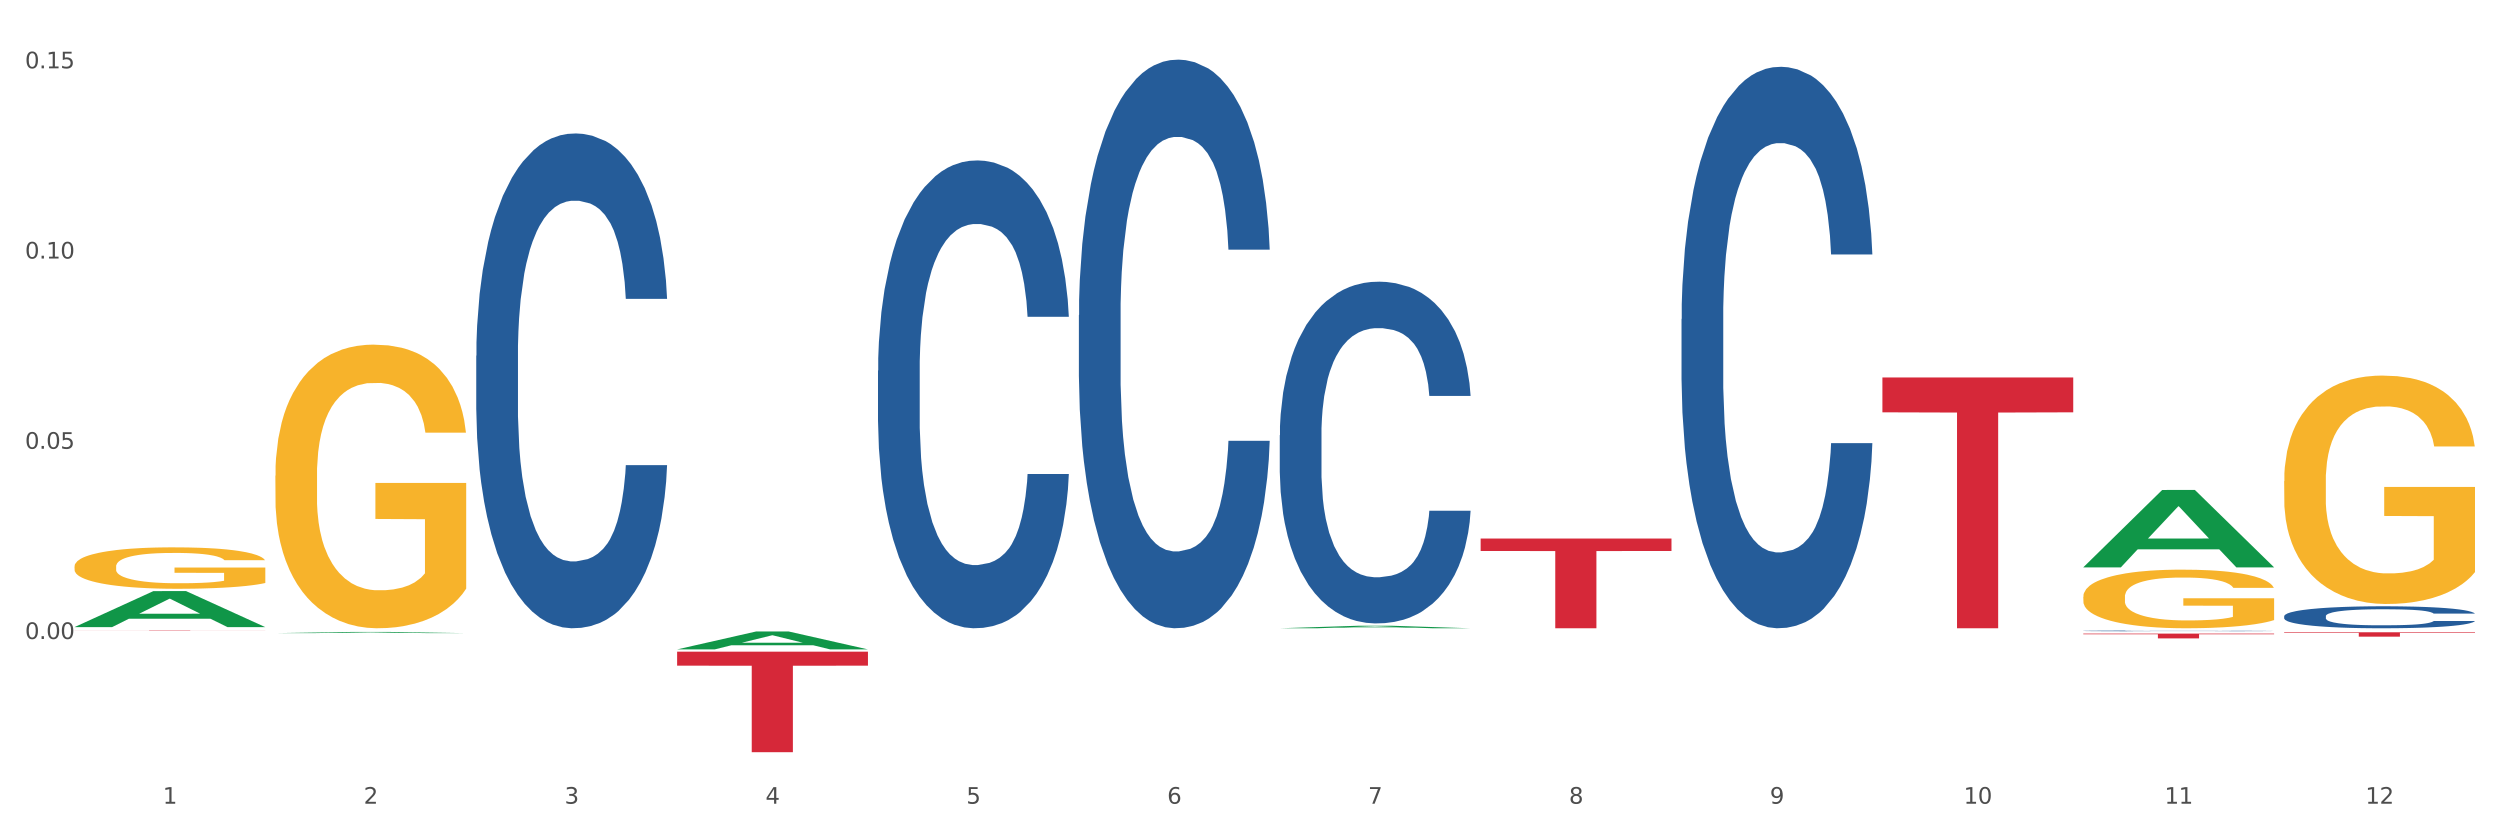 <?xml version="1.0" encoding="utf-8" standalone="no"?>
<!DOCTYPE svg PUBLIC "-//W3C//DTD SVG 1.1//EN"
  "http://www.w3.org/Graphics/SVG/1.1/DTD/svg11.dtd">
<svg xmlns:xlink="http://www.w3.org/1999/xlink" width="1080pt" height="360pt" viewBox="0 0 1080 360" xmlns="http://www.w3.org/2000/svg" version="1.1">
 <rect x="0" y="0" width="1080" height="360" fill="#333333" stroke="none"/>
 <defs>
  <style type="text/css">*{stroke-linejoin: round; stroke-linecap: butt}</style>
 </defs>
 <g id="figure_1">
  <g id="patch_1">
   <path d="M 0 360 
L 1080 360 
L 1080 0 
L 0 0 
z
" style="fill: #ffffff; stroke: #ffffff; stroke-linejoin: miter"/>
  </g>
  <g id="axes_1">
   <g id="matplotlib.axis_1">
    <g id="xtick_1">
     <g id="text_1">
      <!-- 1 -->
      <g style="fill: #4d4d4d" transform="translate(70.342 347.204) scale(0.096 -0.096)">
       <defs>
        <path id="DejaVuSans-31" d="M 794 531 
L 1825 531 
L 1825 4091 
L 703 3866 
L 703 4441 
L 1819 4666 
L 2450 4666 
L 2450 531 
L 3481 531 
L 3481 0 
L 794 0 
L 794 531 
z
" transform="scale(0.016)"/>
       </defs>
       <use xlink:href="#DejaVuSans-31"/>
      </g>
     </g>
    </g>
    <g id="xtick_2">
     <g id="text_2">
      <!-- 2 -->
      <g style="fill: #4d4d4d" transform="translate(157.122 347.204) scale(0.096 -0.096)">
       <defs>
        <path id="DejaVuSans-32" d="M 1228 531 
L 3431 531 
L 3431 0 
L 469 0 
L 469 531 
Q 828 903 1448 1529 
Q 2069 2156 2228 2338 
Q 2531 2678 2651 2914 
Q 2772 3150 2772 3378 
Q 2772 3750 2511 3984 
Q 2250 4219 1831 4219 
Q 1534 4219 1204 4116 
Q 875 4013 500 3803 
L 500 4441 
Q 881 4594 1212 4672 
Q 1544 4750 1819 4750 
Q 2544 4750 2975 4387 
Q 3406 4025 3406 3419 
Q 3406 3131 3298 2873 
Q 3191 2616 2906 2266 
Q 2828 2175 2409 1742 
Q 1991 1309 1228 531 
z
" transform="scale(0.016)"/>
       </defs>
       <use xlink:href="#DejaVuSans-32"/>
      </g>
     </g>
    </g>
    <g id="xtick_3">
     <g id="text_3">
      <!-- 3 -->
      <g style="fill: #4d4d4d" transform="translate(243.902 347.204) scale(0.096 -0.096)">
       <defs>
        <path id="DejaVuSans-33" d="M 2597 2516 
Q 3050 2419 3304 2112 
Q 3559 1806 3559 1356 
Q 3559 666 3084 287 
Q 2609 -91 1734 -91 
Q 1441 -91 1130 -33 
Q 819 25 488 141 
L 488 750 
Q 750 597 1062 519 
Q 1375 441 1716 441 
Q 2309 441 2620 675 
Q 2931 909 2931 1356 
Q 2931 1769 2642 2001 
Q 2353 2234 1838 2234 
L 1294 2234 
L 1294 2753 
L 1863 2753 
Q 2328 2753 2575 2939 
Q 2822 3125 2822 3475 
Q 2822 3834 2567 4026 
Q 2313 4219 1838 4219 
Q 1578 4219 1281 4162 
Q 984 4106 628 3988 
L 628 4550 
Q 988 4650 1302 4700 
Q 1616 4750 1894 4750 
Q 2613 4750 3031 4423 
Q 3450 4097 3450 3541 
Q 3450 3153 3228 2886 
Q 3006 2619 2597 2516 
z
" transform="scale(0.016)"/>
       </defs>
       <use xlink:href="#DejaVuSans-33"/>
      </g>
     </g>
    </g>
    <g id="xtick_4">
     <g id="text_4">
      <!-- 4 -->
      <g style="fill: #4d4d4d" transform="translate(330.683 347.204) scale(0.096 -0.096)">
       <defs>
        <path id="DejaVuSans-34" d="M 2419 4116 
L 825 1625 
L 2419 1625 
L 2419 4116 
z
M 2253 4666 
L 3047 4666 
L 3047 1625 
L 3713 1625 
L 3713 1100 
L 3047 1100 
L 3047 0 
L 2419 0 
L 2419 1100 
L 313 1100 
L 313 1709 
L 2253 4666 
z
" transform="scale(0.016)"/>
       </defs>
       <use xlink:href="#DejaVuSans-34"/>
      </g>
     </g>
    </g>
    <g id="xtick_5">
     <g id="text_5">
      <!-- 5 -->
      <g style="fill: #4d4d4d" transform="translate(417.463 347.204) scale(0.096 -0.096)">
       <defs>
        <path id="DejaVuSans-35" d="M 691 4666 
L 3169 4666 
L 3169 4134 
L 1269 4134 
L 1269 2991 
Q 1406 3038 1543 3061 
Q 1681 3084 1819 3084 
Q 2600 3084 3056 2656 
Q 3513 2228 3513 1497 
Q 3513 744 3044 326 
Q 2575 -91 1722 -91 
Q 1428 -91 1123 -41 
Q 819 9 494 109 
L 494 744 
Q 775 591 1075 516 
Q 1375 441 1709 441 
Q 2250 441 2565 725 
Q 2881 1009 2881 1497 
Q 2881 1984 2565 2268 
Q 2250 2553 1709 2553 
Q 1456 2553 1204 2497 
Q 953 2441 691 2322 
L 691 4666 
z
" transform="scale(0.016)"/>
       </defs>
       <use xlink:href="#DejaVuSans-35"/>
      </g>
     </g>
    </g>
    <g id="xtick_6">
     <g id="text_6">
      <!-- 6 -->
      <g style="fill: #4d4d4d" transform="translate(504.243 347.204) scale(0.096 -0.096)">
       <defs>
        <path id="DejaVuSans-36" d="M 2113 2584 
Q 1688 2584 1439 2293 
Q 1191 2003 1191 1497 
Q 1191 994 1439 701 
Q 1688 409 2113 409 
Q 2538 409 2786 701 
Q 3034 994 3034 1497 
Q 3034 2003 2786 2293 
Q 2538 2584 2113 2584 
z
M 3366 4563 
L 3366 3988 
Q 3128 4100 2886 4159 
Q 2644 4219 2406 4219 
Q 1781 4219 1451 3797 
Q 1122 3375 1075 2522 
Q 1259 2794 1537 2939 
Q 1816 3084 2150 3084 
Q 2853 3084 3261 2657 
Q 3669 2231 3669 1497 
Q 3669 778 3244 343 
Q 2819 -91 2113 -91 
Q 1303 -91 875 529 
Q 447 1150 447 2328 
Q 447 3434 972 4092 
Q 1497 4750 2381 4750 
Q 2619 4750 2861 4703 
Q 3103 4656 3366 4563 
z
" transform="scale(0.016)"/>
       </defs>
       <use xlink:href="#DejaVuSans-36"/>
      </g>
     </g>
    </g>
    <g id="xtick_7">
     <g id="text_7">
      <!-- 7 -->
      <g style="fill: #4d4d4d" transform="translate(591.024 347.204) scale(0.096 -0.096)">
       <defs>
        <path id="DejaVuSans-37" d="M 525 4666 
L 3525 4666 
L 3525 4397 
L 1831 0 
L 1172 0 
L 2766 4134 
L 525 4134 
L 525 4666 
z
" transform="scale(0.016)"/>
       </defs>
       <use xlink:href="#DejaVuSans-37"/>
      </g>
     </g>
    </g>
    <g id="xtick_8">
     <g id="text_8">
      <!-- 8 -->
      <g style="fill: #4d4d4d" transform="translate(677.804 347.204) scale(0.096 -0.096)">
       <defs>
        <path id="DejaVuSans-38" d="M 2034 2216 
Q 1584 2216 1326 1975 
Q 1069 1734 1069 1313 
Q 1069 891 1326 650 
Q 1584 409 2034 409 
Q 2484 409 2743 651 
Q 3003 894 3003 1313 
Q 3003 1734 2745 1975 
Q 2488 2216 2034 2216 
z
M 1403 2484 
Q 997 2584 770 2862 
Q 544 3141 544 3541 
Q 544 4100 942 4425 
Q 1341 4750 2034 4750 
Q 2731 4750 3128 4425 
Q 3525 4100 3525 3541 
Q 3525 3141 3298 2862 
Q 3072 2584 2669 2484 
Q 3125 2378 3379 2068 
Q 3634 1759 3634 1313 
Q 3634 634 3220 271 
Q 2806 -91 2034 -91 
Q 1263 -91 848 271 
Q 434 634 434 1313 
Q 434 1759 690 2068 
Q 947 2378 1403 2484 
z
M 1172 3481 
Q 1172 3119 1398 2916 
Q 1625 2713 2034 2713 
Q 2441 2713 2670 2916 
Q 2900 3119 2900 3481 
Q 2900 3844 2670 4047 
Q 2441 4250 2034 4250 
Q 1625 4250 1398 4047 
Q 1172 3844 1172 3481 
z
" transform="scale(0.016)"/>
       </defs>
       <use xlink:href="#DejaVuSans-38"/>
      </g>
     </g>
    </g>
    <g id="xtick_9">
     <g id="text_9">
      <!-- 9 -->
      <g style="fill: #4d4d4d" transform="translate(764.584 347.204) scale(0.096 -0.096)">
       <defs>
        <path id="DejaVuSans-39" d="M 703 97 
L 703 672 
Q 941 559 1184 500 
Q 1428 441 1663 441 
Q 2288 441 2617 861 
Q 2947 1281 2994 2138 
Q 2813 1869 2534 1725 
Q 2256 1581 1919 1581 
Q 1219 1581 811 2004 
Q 403 2428 403 3163 
Q 403 3881 828 4315 
Q 1253 4750 1959 4750 
Q 2769 4750 3195 4129 
Q 3622 3509 3622 2328 
Q 3622 1225 3098 567 
Q 2575 -91 1691 -91 
Q 1453 -91 1209 -44 
Q 966 3 703 97 
z
M 1959 2075 
Q 2384 2075 2632 2365 
Q 2881 2656 2881 3163 
Q 2881 3666 2632 3958 
Q 2384 4250 1959 4250 
Q 1534 4250 1286 3958 
Q 1038 3666 1038 3163 
Q 1038 2656 1286 2365 
Q 1534 2075 1959 2075 
z
" transform="scale(0.016)"/>
       </defs>
       <use xlink:href="#DejaVuSans-39"/>
      </g>
     </g>
    </g>
    <g id="xtick_10">
     <g id="text_10">
      <!-- 10 -->
      <g style="fill: #4d4d4d" transform="translate(848.311 347.204) scale(0.096 -0.096)">
       <defs>
        <path id="DejaVuSans-30" d="M 2034 4250 
Q 1547 4250 1301 3770 
Q 1056 3291 1056 2328 
Q 1056 1369 1301 889 
Q 1547 409 2034 409 
Q 2525 409 2770 889 
Q 3016 1369 3016 2328 
Q 3016 3291 2770 3770 
Q 2525 4250 2034 4250 
z
M 2034 4750 
Q 2819 4750 3233 4129 
Q 3647 3509 3647 2328 
Q 3647 1150 3233 529 
Q 2819 -91 2034 -91 
Q 1250 -91 836 529 
Q 422 1150 422 2328 
Q 422 3509 836 4129 
Q 1250 4750 2034 4750 
z
" transform="scale(0.016)"/>
       </defs>
       <use xlink:href="#DejaVuSans-31"/>
       <use xlink:href="#DejaVuSans-30" transform="translate(63.623 0)"/>
      </g>
     </g>
    </g>
    <g id="xtick_11">
     <g id="text_11">
      <!-- 11 -->
      <g style="fill: #4d4d4d" transform="translate(935.091 347.204) scale(0.096 -0.096)">
       <use xlink:href="#DejaVuSans-31"/>
       <use xlink:href="#DejaVuSans-31" transform="translate(63.623 0)"/>
      </g>
     </g>
    </g>
    <g id="xtick_12">
     <g id="text_12">
      <!-- 12 -->
      <g style="fill: #4d4d4d" transform="translate(1021.871 347.204) scale(0.096 -0.096)">
       <use xlink:href="#DejaVuSans-31"/>
       <use xlink:href="#DejaVuSans-32" transform="translate(63.623 0)"/>
      </g>
     </g>
    </g>
    <g id="xtick_13"/>
    <g id="xtick_14"/>
    <g id="xtick_15"/>
    <g id="xtick_16"/>
    <g id="xtick_17"/>
    <g id="xtick_18"/>
    <g id="xtick_19"/>
    <g id="xtick_20"/>
    <g id="xtick_21"/>
    <g id="xtick_22"/>
    <g id="xtick_23"/>
   </g>
   <g id="matplotlib.axis_2">
    <g id="ytick_1">
     <g id="text_13">
      <!-- 0.00 -->
      <g style="fill: #4d4d4d" transform="translate(10.8 276.045) scale(0.096 -0.096)">
       <defs>
        <path id="DejaVuSans-2e" d="M 684 794 
L 1344 794 
L 1344 0 
L 684 0 
L 684 794 
z
" transform="scale(0.016)"/>
       </defs>
       <use xlink:href="#DejaVuSans-30"/>
       <use xlink:href="#DejaVuSans-2e" transform="translate(63.623 0)"/>
       <use xlink:href="#DejaVuSans-30" transform="translate(95.41 0)"/>
       <use xlink:href="#DejaVuSans-30" transform="translate(159.033 0)"/>
      </g>
     </g>
    </g>
    <g id="ytick_2">
     <g id="text_14">
      <!-- 0.05 -->
      <g style="fill: #4d4d4d" transform="translate(10.8 193.87) scale(0.096 -0.096)">
       <use xlink:href="#DejaVuSans-30"/>
       <use xlink:href="#DejaVuSans-2e" transform="translate(63.623 0)"/>
       <use xlink:href="#DejaVuSans-30" transform="translate(95.41 0)"/>
       <use xlink:href="#DejaVuSans-35" transform="translate(159.033 0)"/>
      </g>
     </g>
    </g>
    <g id="ytick_3">
     <g id="text_15">
      <!-- 0.10 -->
      <g style="fill: #4d4d4d" transform="translate(10.8 111.694) scale(0.096 -0.096)">
       <use xlink:href="#DejaVuSans-30"/>
       <use xlink:href="#DejaVuSans-2e" transform="translate(63.623 0)"/>
       <use xlink:href="#DejaVuSans-31" transform="translate(95.41 0)"/>
       <use xlink:href="#DejaVuSans-30" transform="translate(159.033 0)"/>
      </g>
     </g>
    </g>
    <g id="ytick_4">
     <g id="text_16">
      <!-- 0.15 -->
      <g style="fill: #4d4d4d" transform="translate(10.8 29.518) scale(0.096 -0.096)">
       <use xlink:href="#DejaVuSans-30"/>
       <use xlink:href="#DejaVuSans-2e" transform="translate(63.623 0)"/>
       <use xlink:href="#DejaVuSans-31" transform="translate(95.41 0)"/>
       <use xlink:href="#DejaVuSans-35" transform="translate(159.033 0)"/>
      </g>
     </g>
    </g>
    <g id="ytick_5"/>
    <g id="ytick_6"/>
    <g id="ytick_7"/>
    <g id="ytick_8"/>
   </g>
   <g id="PolyCollection_1">
    <path d="M 32.175 270.895 
L 32.26 270.881 
L 66.256 255.359 
L 80.365 255.344 
L 114.616 270.925 
L 98.298 270.925 
L 90.904 267.297 
L 55.803 267.297 
L 55.548 267.355 
L 48.408 270.925 
L 32.175 270.925 
L 32.175 270.895 
L 60.222 265.131 
L 86.484 265.117 
L 73.481 258.665 
L 73.311 258.636 
L 73.141 258.68 
L 60.137 265.117 
L 60.222 265.131 
L 32.175 270.895 
z
" clip-path="url(#p7ca697dc80)" style="fill: #109648"/>
    <path d="M 813.198 163.064 
L 895.639 163.064 
L 895.639 178.121 
L 863.21 178.223 
L 863.21 271.412 
L 845.432 271.412 
L 845.432 178.223 
L 813.198 178.121 
L 813.198 163.166 
L 813.198 163.064 
z
" clip-path="url(#p7ca697dc80)" style="fill: #d62839"/>
    <path d="M 205.736 153.695 
L 205.833 153.5 
L 205.833 148.034 
L 206.125 140.616 
L 207.197 126.95 
L 208.562 116.604 
L 210.9 104.5 
L 212.167 99.425 
L 213.824 93.763 
L 217.235 84.588 
L 221.133 76.779 
L 223.861 72.485 
L 225.907 69.752 
L 230.488 64.871 
L 233.119 62.724 
L 235.847 60.967 
L 238.186 59.795 
L 242.084 58.429 
L 245.202 57.843 
L 248.808 57.648 
L 251.829 57.843 
L 255.824 58.624 
L 261.671 60.967 
L 263.912 62.333 
L 266.933 64.676 
L 270.052 67.799 
L 272.585 70.923 
L 275.509 75.413 
L 278.53 81.269 
L 281.453 88.688 
L 283.499 95.52 
L 285.156 102.743 
L 286.618 111.528 
L 287.69 121.094 
L 288.177 129.098 
L 270.344 129.098 
L 269.857 121.875 
L 268.882 114.066 
L 267.908 108.795 
L 266.836 104.5 
L 265.179 99.62 
L 263.717 96.496 
L 261.281 92.787 
L 259.04 90.445 
L 257.188 89.078 
L 254.947 87.907 
L 250.172 86.735 
L 246.761 86.735 
L 244.618 87.126 
L 241.986 88.102 
L 239.745 89.469 
L 237.114 91.811 
L 235.068 94.349 
L 233.021 97.668 
L 231.852 100.01 
L 230.098 104.305 
L 228.928 107.819 
L 227.369 113.871 
L 226.492 118.166 
L 224.933 129.293 
L 224.251 137.492 
L 223.959 143.153 
L 223.764 149.4 
L 223.764 179.854 
L 224.348 193.52 
L 224.836 199.376 
L 225.615 206.014 
L 227.077 214.603 
L 229.221 222.998 
L 231.462 229.049 
L 233.314 232.759 
L 235.068 235.492 
L 236.822 237.639 
L 238.966 239.591 
L 240.72 240.762 
L 243.351 241.934 
L 246.469 242.519 
L 248.905 242.519 
L 253.875 241.543 
L 256.116 240.567 
L 258.26 239.201 
L 260.599 237.053 
L 262.451 234.711 
L 263.523 232.954 
L 265.277 229.245 
L 266.641 225.34 
L 267.81 220.85 
L 268.59 216.946 
L 269.467 211.089 
L 270.149 204.452 
L 270.344 200.938 
L 288.177 200.938 
L 287.787 207.966 
L 287.105 214.798 
L 285.741 223.974 
L 284.669 229.245 
L 283.012 235.687 
L 281.258 241.153 
L 278.822 247.205 
L 276.581 251.695 
L 274.242 255.599 
L 271.708 259.113 
L 267.128 263.993 
L 265.472 265.36 
L 261.963 267.703 
L 259.235 269.069 
L 255.239 270.436 
L 251.147 271.216 
L 246.859 271.412 
L 243.058 271.021 
L 238.868 269.85 
L 236.237 268.679 
L 233.314 266.922 
L 229.903 264.189 
L 226.687 260.87 
L 223.666 256.966 
L 220.84 252.476 
L 218.209 247.4 
L 214.798 239.005 
L 212.265 230.806 
L 210.413 223.193 
L 209.146 216.751 
L 207.88 208.551 
L 207.197 202.89 
L 206.125 189.225 
L 205.736 176.536 
L 205.736 153.695 
z
" clip-path="url(#p7ca697dc80)" style="fill: #255c99"/>
    <path d="M 379.296 160.114 
L 379.394 159.929 
L 379.394 154.761 
L 379.686 147.748 
L 380.758 134.827 
L 382.122 125.045 
L 384.461 113.602 
L 385.728 108.803 
L 387.385 103.45 
L 390.795 94.775 
L 394.693 87.392 
L 397.422 83.332 
L 399.468 80.748 
L 404.048 76.133 
L 406.679 74.103 
L 409.408 72.442 
L 411.747 71.334 
L 415.645 70.042 
L 418.763 69.489 
L 422.369 69.304 
L 425.389 69.489 
L 429.385 70.227 
L 435.232 72.442 
L 437.473 73.734 
L 440.494 75.949 
L 443.612 78.902 
L 446.146 81.855 
L 449.069 86.1 
L 452.09 91.637 
L 455.014 98.651 
L 457.06 105.111 
L 458.717 111.94 
L 460.178 120.246 
L 461.25 129.29 
L 461.738 136.858 
L 443.905 136.858 
L 443.417 130.029 
L 442.443 122.646 
L 441.468 117.662 
L 440.396 113.602 
L 438.74 108.987 
L 437.278 106.034 
L 434.842 102.527 
L 432.601 100.312 
L 430.749 99.02 
L 428.508 97.913 
L 423.733 96.805 
L 420.322 96.805 
L 418.178 97.175 
L 415.547 98.097 
L 413.306 99.389 
L 410.675 101.604 
L 408.628 104.004 
L 406.582 107.142 
L 405.413 109.356 
L 403.658 113.417 
L 402.489 116.739 
L 400.93 122.461 
L 400.053 126.522 
L 398.494 137.042 
L 397.812 144.794 
L 397.519 150.147 
L 397.324 156.053 
L 397.324 184.847 
L 397.909 197.767 
L 398.396 203.304 
L 399.176 209.58 
L 400.638 217.701 
L 402.781 225.638 
L 405.023 231.359 
L 406.874 234.866 
L 408.628 237.45 
L 410.382 239.481 
L 412.526 241.326 
L 414.28 242.434 
L 416.911 243.541 
L 420.03 244.095 
L 422.466 244.095 
L 427.436 243.172 
L 429.677 242.249 
L 431.821 240.957 
L 434.16 238.927 
L 436.011 236.712 
L 437.083 235.051 
L 438.837 231.544 
L 440.202 227.852 
L 441.371 223.607 
L 442.151 219.916 
L 443.028 214.379 
L 443.71 208.103 
L 443.905 204.781 
L 461.738 204.781 
L 461.348 211.425 
L 460.666 217.885 
L 459.301 226.56 
L 458.23 231.544 
L 456.573 237.635 
L 454.819 242.803 
L 452.383 248.525 
L 450.141 252.77 
L 447.803 256.461 
L 445.269 259.784 
L 440.689 264.398 
L 439.032 265.69 
L 435.524 267.905 
L 432.795 269.197 
L 428.8 270.489 
L 424.707 271.227 
L 420.42 271.412 
L 416.619 271.043 
L 412.429 269.935 
L 409.798 268.828 
L 406.874 267.166 
L 403.464 264.582 
L 400.248 261.445 
L 397.227 257.753 
L 394.401 253.508 
L 391.77 248.709 
L 388.359 240.773 
L 385.825 233.02 
L 383.974 225.822 
L 382.707 219.731 
L 381.44 211.979 
L 380.758 206.626 
L 379.686 193.706 
L 379.296 181.709 
L 379.296 160.114 
z
" clip-path="url(#p7ca697dc80)" style="fill: #255c99"/>
    <path d="M 466.077 136.135 
L 466.174 135.91 
L 466.174 129.629 
L 466.466 121.104 
L 467.538 105.4 
L 468.903 93.51 
L 471.241 79.601 
L 472.508 73.768 
L 474.165 67.262 
L 477.576 56.718 
L 481.474 47.745 
L 484.202 42.809 
L 486.248 39.669 
L 490.829 34.06 
L 493.46 31.592 
L 496.188 29.573 
L 498.527 28.227 
L 502.425 26.657 
L 505.543 25.984 
L 509.149 25.759 
L 512.17 25.984 
L 516.165 26.881 
L 522.012 29.573 
L 524.253 31.144 
L 527.274 33.836 
L 530.393 37.425 
L 532.926 41.015 
L 535.85 46.174 
L 538.871 52.905 
L 541.794 61.43 
L 543.84 69.281 
L 545.497 77.582 
L 546.959 87.677 
L 548.031 98.67 
L 548.518 107.868 
L 530.685 107.868 
L 530.198 99.567 
L 529.223 90.594 
L 528.249 84.537 
L 527.177 79.601 
L 525.52 73.993 
L 524.058 70.403 
L 521.622 66.141 
L 519.381 63.449 
L 517.529 61.878 
L 515.288 60.532 
L 510.513 59.186 
L 507.102 59.186 
L 504.959 59.635 
L 502.327 60.757 
L 500.086 62.327 
L 497.455 65.019 
L 495.409 67.935 
L 493.362 71.749 
L 492.193 74.441 
L 490.439 79.377 
L 489.269 83.415 
L 487.71 90.369 
L 486.833 95.305 
L 485.274 108.092 
L 484.592 117.515 
L 484.3 124.02 
L 484.105 131.199 
L 484.105 166.196 
L 484.689 181.9 
L 485.177 188.63 
L 485.956 196.258 
L 487.418 206.129 
L 489.562 215.775 
L 491.803 222.73 
L 493.655 226.992 
L 495.409 230.133 
L 497.163 232.601 
L 499.307 234.844 
L 501.061 236.19 
L 503.692 237.536 
L 506.81 238.209 
L 509.246 238.209 
L 514.216 237.088 
L 516.457 235.966 
L 518.601 234.396 
L 520.94 231.928 
L 522.792 229.236 
L 523.864 227.217 
L 525.618 222.954 
L 526.982 218.467 
L 528.151 213.308 
L 528.931 208.821 
L 529.808 202.091 
L 530.49 194.463 
L 530.685 190.425 
L 548.518 190.425 
L 548.128 198.501 
L 547.446 206.353 
L 546.082 216.897 
L 545.01 222.954 
L 543.353 230.357 
L 541.599 236.639 
L 539.163 243.594 
L 536.922 248.753 
L 534.583 253.24 
L 532.049 257.278 
L 527.469 262.887 
L 525.813 264.457 
L 522.304 267.149 
L 519.576 268.72 
L 515.58 270.29 
L 511.488 271.187 
L 507.2 271.412 
L 503.399 270.963 
L 499.209 269.617 
L 496.578 268.271 
L 493.655 266.252 
L 490.244 263.111 
L 487.028 259.297 
L 484.007 254.811 
L 481.181 249.651 
L 478.55 243.818 
L 475.139 234.171 
L 472.606 224.749 
L 470.754 216 
L 469.487 208.596 
L 468.221 199.174 
L 467.538 192.668 
L 466.466 176.965 
L 466.077 162.382 
L 466.077 136.135 
z
" clip-path="url(#p7ca697dc80)" style="fill: #255c99"/>
    <path d="M 32.175 244.727 
L 32.272 244.71 
L 32.272 244.122 
L 32.467 243.615 
L 33.44 242.389 
L 34.9 241.375 
L 35.971 240.835 
L 37.042 240.394 
L 38.307 239.952 
L 39.864 239.494 
L 42.687 238.824 
L 44.439 238.481 
L 46.58 238.121 
L 50.474 237.598 
L 53.296 237.303 
L 56.216 237.058 
L 60.986 236.764 
L 64.1 236.633 
L 67.41 236.535 
L 71.4 236.469 
L 74.418 236.453 
L 81.036 236.502 
L 86.682 236.649 
L 89.407 236.764 
L 92.911 236.96 
L 94.76 237.091 
L 97.778 237.352 
L 100.892 237.696 
L 103.034 237.99 
L 106.246 238.546 
L 108.679 239.102 
L 110.918 239.789 
L 112.086 240.263 
L 112.962 240.704 
L 113.74 241.211 
L 114.519 242.012 
L 96.999 242.012 
L 96.318 241.44 
L 95.247 240.901 
L 93.69 240.377 
L 92.327 240.05 
L 89.991 239.642 
L 87.85 239.38 
L 85.611 239.184 
L 82.886 239.02 
L 80.744 238.938 
L 77.727 238.873 
L 71.79 238.889 
L 67.799 239.02 
L 65.074 239.184 
L 63.322 239.331 
L 61.764 239.494 
L 60.012 239.723 
L 57.968 240.067 
L 56.508 240.377 
L 55.048 240.77 
L 53.88 241.162 
L 52.81 241.62 
L 51.934 242.111 
L 51.252 242.617 
L 50.668 243.239 
L 50.182 244.269 
L 50.182 246.509 
L 50.376 247.016 
L 50.863 247.686 
L 51.447 248.193 
L 52.42 248.798 
L 53.296 249.207 
L 54.951 249.796 
L 56.8 250.286 
L 58.26 250.597 
L 59.72 250.858 
L 62.251 251.218 
L 65.074 251.512 
L 67.507 251.692 
L 70.816 251.856 
L 73.055 251.921 
L 75.002 251.954 
L 79.771 251.954 
L 83.178 251.905 
L 86.974 251.79 
L 89.894 251.643 
L 92.327 251.463 
L 95.052 251.169 
L 96.804 250.891 
L 96.804 247.474 
L 75.391 247.457 
L 75.391 245.185 
L 114.616 245.185 
L 114.616 251.856 
L 112.962 252.199 
L 111.112 252.51 
L 109.166 252.788 
L 106.246 253.131 
L 102.742 253.458 
L 99.627 253.687 
L 96.318 253.883 
L 92.424 254.063 
L 87.363 254.227 
L 84.248 254.292 
L 80.355 254.341 
L 75.78 254.358 
L 71.79 254.325 
L 67.896 254.243 
L 63.808 254.096 
L 59.818 253.883 
L 56.8 253.671 
L 53.783 253.409 
L 50.571 253.066 
L 48.04 252.739 
L 46.094 252.444 
L 43.952 252.068 
L 41.616 251.578 
L 39.864 251.136 
L 38.307 250.679 
L 36.652 250.09 
L 35.484 249.583 
L 34.316 248.945 
L 33.635 248.471 
L 32.856 247.735 
L 32.272 246.705 
L 32.175 244.727 
z
" clip-path="url(#p7ca697dc80)" style="fill: #f7b32b"/>
    <path d="M 726.418 137.839 
L 726.515 137.618 
L 726.515 131.415 
L 726.807 122.998 
L 727.879 107.492 
L 729.244 95.752 
L 731.582 82.018 
L 732.849 76.259 
L 734.506 69.835 
L 737.917 59.424 
L 741.815 50.563 
L 744.543 45.69 
L 746.589 42.589 
L 751.17 37.051 
L 753.801 34.614 
L 756.529 32.621 
L 758.868 31.292 
L 762.766 29.741 
L 765.884 29.076 
L 769.49 28.855 
L 772.511 29.076 
L 776.506 29.962 
L 782.353 32.621 
L 784.594 34.171 
L 787.615 36.829 
L 790.734 40.374 
L 793.267 43.918 
L 796.191 49.013 
L 799.212 55.658 
L 802.135 64.075 
L 804.181 71.828 
L 805.838 80.024 
L 807.3 89.993 
L 808.372 100.847 
L 808.859 109.929 
L 791.026 109.929 
L 790.539 101.733 
L 789.564 92.872 
L 788.59 86.891 
L 787.518 82.018 
L 785.861 76.48 
L 784.399 72.936 
L 781.963 68.727 
L 779.722 66.069 
L 777.87 64.519 
L 775.629 63.189 
L 770.854 61.86 
L 767.443 61.86 
L 765.3 62.303 
L 762.668 63.411 
L 760.427 64.962 
L 757.796 67.62 
L 755.75 70.499 
L 753.703 74.265 
L 752.534 76.923 
L 750.78 81.797 
L 749.61 85.784 
L 748.051 92.651 
L 747.174 97.524 
L 745.615 110.15 
L 744.933 119.454 
L 744.641 125.878 
L 744.446 132.966 
L 744.446 167.522 
L 745.03 183.028 
L 745.518 189.673 
L 746.297 197.205 
L 747.759 206.951 
L 749.903 216.476 
L 752.144 223.343 
L 753.996 227.552 
L 755.75 230.653 
L 757.504 233.09 
L 759.648 235.305 
L 761.402 236.634 
L 764.033 237.963 
L 767.151 238.628 
L 769.587 238.628 
L 774.557 237.52 
L 776.798 236.413 
L 778.942 234.862 
L 781.281 232.425 
L 783.133 229.767 
L 784.205 227.774 
L 785.959 223.565 
L 787.323 219.135 
L 788.492 214.04 
L 789.272 209.61 
L 790.149 202.964 
L 790.831 195.433 
L 791.026 191.445 
L 808.859 191.445 
L 808.469 199.42 
L 807.787 207.173 
L 806.423 217.584 
L 805.351 223.565 
L 803.694 230.875 
L 801.94 237.077 
L 799.504 243.944 
L 797.263 249.039 
L 794.924 253.469 
L 792.39 257.456 
L 787.81 262.994 
L 786.154 264.545 
L 782.645 267.203 
L 779.917 268.754 
L 775.921 270.304 
L 771.829 271.19 
L 767.541 271.412 
L 763.74 270.969 
L 759.55 269.64 
L 756.919 268.31 
L 753.996 266.317 
L 750.585 263.216 
L 747.369 259.45 
L 744.348 255.02 
L 741.522 249.925 
L 738.891 244.166 
L 735.48 234.641 
L 732.947 225.337 
L 731.095 216.698 
L 729.828 209.388 
L 728.562 200.084 
L 727.879 193.661 
L 726.807 178.155 
L 726.418 163.756 
L 726.418 137.839 
z
" clip-path="url(#p7ca697dc80)" style="fill: #255c99"/>
    <path d="M 899.978 273.706 
L 982.42 273.706 
L 982.42 273.996 
L 949.99 273.998 
L 949.99 275.79 
L 932.213 275.79 
L 932.213 273.998 
L 899.978 273.996 
L 899.978 273.708 
L 899.978 273.706 
z
" clip-path="url(#p7ca697dc80)" style="fill: #d62839"/>
    <path d="M 899.978 272.542 
L 900.076 272.542 
L 900.076 272.534 
L 900.368 272.523 
L 901.44 272.502 
L 902.804 272.487 
L 905.143 272.469 
L 906.41 272.461 
L 908.067 272.452 
L 911.477 272.439 
L 915.375 272.427 
L 918.104 272.421 
L 920.15 272.416 
L 924.73 272.409 
L 927.361 272.406 
L 930.09 272.403 
L 932.429 272.401 
L 936.327 272.399 
L 939.445 272.399 
L 943.051 272.398 
L 946.071 272.399 
L 950.067 272.4 
L 955.914 272.403 
L 958.155 272.405 
L 961.176 272.409 
L 964.294 272.413 
L 966.828 272.418 
L 969.751 272.425 
L 972.772 272.434 
L 975.696 272.445 
L 977.742 272.455 
L 979.399 272.466 
L 980.86 272.479 
L 981.932 272.494 
L 982.42 272.506 
L 964.587 272.506 
L 964.099 272.495 
L 963.125 272.483 
L 962.15 272.475 
L 961.078 272.469 
L 959.422 272.461 
L 957.96 272.457 
L 955.524 272.451 
L 953.283 272.447 
L 951.431 272.445 
L 949.19 272.444 
L 944.415 272.442 
L 941.004 272.442 
L 938.86 272.442 
L 936.229 272.444 
L 933.988 272.446 
L 931.357 272.45 
L 929.31 272.453 
L 927.264 272.458 
L 926.095 272.462 
L 924.34 272.468 
L 923.171 272.474 
L 921.612 272.483 
L 920.735 272.489 
L 919.176 272.506 
L 918.494 272.518 
L 918.201 272.527 
L 918.006 272.536 
L 918.006 272.582 
L 918.591 272.602 
L 919.078 272.611 
L 919.858 272.621 
L 921.32 272.634 
L 923.463 272.647 
L 925.705 272.656 
L 927.556 272.661 
L 929.31 272.665 
L 931.064 272.669 
L 933.208 272.672 
L 934.962 272.673 
L 937.593 272.675 
L 940.712 272.676 
L 943.148 272.676 
L 948.118 272.674 
L 950.359 272.673 
L 952.503 272.671 
L 954.842 272.668 
L 956.693 272.664 
L 957.765 272.662 
L 959.519 272.656 
L 960.884 272.65 
L 962.053 272.643 
L 962.833 272.638 
L 963.71 272.629 
L 964.392 272.619 
L 964.587 272.613 
L 982.42 272.613 
L 982.03 272.624 
L 981.348 272.634 
L 979.983 272.648 
L 978.912 272.656 
L 977.255 272.666 
L 975.501 272.674 
L 973.065 272.683 
L 970.823 272.69 
L 968.485 272.696 
L 965.951 272.701 
L 961.371 272.708 
L 959.714 272.71 
L 956.206 272.714 
L 953.477 272.716 
L 949.482 272.718 
L 945.389 272.719 
L 941.102 272.719 
L 937.301 272.719 
L 933.111 272.717 
L 930.48 272.715 
L 927.556 272.713 
L 924.146 272.708 
L 920.93 272.703 
L 917.909 272.698 
L 915.083 272.691 
L 912.452 272.683 
L 909.041 272.671 
L 906.507 272.658 
L 904.656 272.647 
L 903.389 272.637 
L 902.122 272.625 
L 901.44 272.616 
L 900.368 272.596 
L 899.978 272.577 
L 899.978 272.542 
z
" clip-path="url(#p7ca697dc80)" style="fill: #255c99"/>
    <path d="M 639.637 232.633 
L 722.079 232.633 
L 722.079 238.022 
L 689.649 238.059 
L 689.649 271.412 
L 671.872 271.412 
L 671.872 238.059 
L 639.637 238.022 
L 639.637 232.67 
L 639.637 232.633 
z
" clip-path="url(#p7ca697dc80)" style="fill: #d62839"/>
    <path d="M 292.516 281.531 
L 374.957 281.531 
L 374.957 287.565 
L 342.528 287.606 
L 342.528 324.95 
L 324.75 324.95 
L 324.75 287.606 
L 292.516 287.565 
L 292.516 281.572 
L 292.516 281.531 
z
" clip-path="url(#p7ca697dc80)" style="fill: #d62839"/>
    <path d="M 32.175 272.398 
L 114.616 272.398 
L 114.616 272.418 
L 82.187 272.418 
L 82.187 272.542 
L 64.409 272.542 
L 64.409 272.418 
L 32.175 272.418 
L 32.175 272.398 
L 32.175 272.398 
z
" clip-path="url(#p7ca697dc80)" style="fill: #d62839"/>
    <path d="M 986.759 207.845 
L 986.856 207.755 
L 986.856 204.51 
L 987.051 201.717 
L 988.024 194.957 
L 989.484 189.37 
L 990.555 186.396 
L 991.625 183.962 
L 992.891 181.529 
L 994.448 179.006 
L 997.271 175.311 
L 999.023 173.418 
L 1001.164 171.435 
L 1005.057 168.551 
L 1007.88 166.929 
L 1010.8 165.577 
L 1015.569 163.955 
L 1018.684 163.234 
L 1021.993 162.694 
L 1025.984 162.333 
L 1029.001 162.243 
L 1035.62 162.513 
L 1041.265 163.324 
L 1043.991 163.955 
L 1047.495 165.037 
L 1049.344 165.758 
L 1052.361 167.2 
L 1055.476 169.092 
L 1057.617 170.714 
L 1060.829 173.779 
L 1063.263 176.843 
L 1065.501 180.628 
L 1066.669 183.241 
L 1067.545 185.675 
L 1068.324 188.469 
L 1069.103 192.885 
L 1051.583 192.885 
L 1050.901 189.73 
L 1049.831 186.756 
L 1048.273 183.872 
L 1046.911 182.07 
L 1044.575 179.817 
L 1042.433 178.375 
L 1040.195 177.293 
L 1037.469 176.392 
L 1035.328 175.942 
L 1032.311 175.581 
L 1026.373 175.671 
L 1022.383 176.392 
L 1019.657 177.293 
L 1017.905 178.104 
L 1016.348 179.006 
L 1014.596 180.267 
L 1012.552 182.16 
L 1011.092 183.872 
L 1009.632 186.035 
L 1008.464 188.198 
L 1007.393 190.722 
L 1006.517 193.425 
L 1005.836 196.219 
L 1005.252 199.644 
L 1004.765 205.321 
L 1004.765 217.668 
L 1004.96 220.462 
L 1005.447 224.157 
L 1006.031 226.951 
L 1007.004 230.285 
L 1007.88 232.538 
L 1009.535 235.783 
L 1011.384 238.487 
L 1012.844 240.199 
L 1014.304 241.641 
L 1016.835 243.624 
L 1019.657 245.246 
L 1022.091 246.237 
L 1025.4 247.138 
L 1027.639 247.499 
L 1029.585 247.679 
L 1034.355 247.679 
L 1037.761 247.409 
L 1041.557 246.778 
L 1044.477 245.967 
L 1046.911 244.975 
L 1049.636 243.353 
L 1051.388 241.821 
L 1051.388 222.985 
L 1029.975 222.895 
L 1029.975 210.368 
L 1069.2 210.368 
L 1069.2 247.138 
L 1067.545 249.031 
L 1065.696 250.743 
L 1063.749 252.275 
L 1060.829 254.168 
L 1057.325 255.97 
L 1054.211 257.232 
L 1050.901 258.314 
L 1047.008 259.305 
L 1041.947 260.206 
L 1038.832 260.567 
L 1034.939 260.837 
L 1030.364 260.927 
L 1026.373 260.747 
L 1022.48 260.296 
L 1018.392 259.485 
L 1014.401 258.314 
L 1011.384 257.142 
L 1008.367 255.7 
L 1005.155 253.807 
L 1002.624 252.005 
L 1000.677 250.383 
L 998.536 248.31 
L 996.2 245.606 
L 994.448 243.173 
L 992.891 240.65 
L 991.236 237.405 
L 990.068 234.611 
L 988.9 231.097 
L 988.219 228.483 
L 987.44 224.427 
L 986.856 218.75 
L 986.759 207.845 
z
" clip-path="url(#p7ca697dc80)" style="fill: #f7b32b"/>
    <path d="M 899.978 257.791 
L 900.076 257.768 
L 900.076 256.935 
L 900.27 256.218 
L 901.244 254.484 
L 902.704 253.05 
L 903.774 252.287 
L 904.845 251.662 
L 906.11 251.038 
L 907.668 250.391 
L 910.49 249.442 
L 912.242 248.957 
L 914.384 248.448 
L 918.277 247.708 
L 921.1 247.292 
L 924.02 246.945 
L 928.789 246.529 
L 931.904 246.344 
L 935.213 246.205 
L 939.204 246.112 
L 942.221 246.089 
L 948.84 246.159 
L 954.485 246.367 
L 957.21 246.529 
L 960.714 246.806 
L 962.564 246.991 
L 965.581 247.361 
L 968.696 247.847 
L 970.837 248.263 
L 974.049 249.049 
L 976.482 249.836 
L 978.721 250.807 
L 979.889 251.477 
L 980.765 252.102 
L 981.544 252.819 
L 982.322 253.952 
L 964.802 253.952 
L 964.121 253.142 
L 963.05 252.379 
L 961.493 251.639 
L 960.13 251.177 
L 957.794 250.599 
L 955.653 250.229 
L 953.414 249.951 
L 950.689 249.72 
L 948.548 249.604 
L 945.53 249.512 
L 939.593 249.535 
L 935.602 249.72 
L 932.877 249.951 
L 931.125 250.159 
L 929.568 250.391 
L 927.816 250.714 
L 925.772 251.2 
L 924.312 251.639 
L 922.852 252.194 
L 921.684 252.749 
L 920.613 253.397 
L 919.737 254.091 
L 919.056 254.808 
L 918.472 255.686 
L 917.985 257.143 
L 917.985 260.311 
L 918.18 261.028 
L 918.666 261.976 
L 919.25 262.693 
L 920.224 263.549 
L 921.1 264.127 
L 922.754 264.96 
L 924.604 265.653 
L 926.064 266.093 
L 927.524 266.463 
L 930.054 266.972 
L 932.877 267.388 
L 935.31 267.642 
L 938.62 267.873 
L 940.858 267.966 
L 942.805 268.012 
L 947.574 268.012 
L 950.981 267.943 
L 954.777 267.781 
L 957.697 267.573 
L 960.13 267.318 
L 962.856 266.902 
L 964.608 266.509 
L 964.608 261.676 
L 943.194 261.653 
L 943.194 258.438 
L 982.42 258.438 
L 982.42 267.873 
L 980.765 268.359 
L 978.916 268.798 
L 976.969 269.192 
L 974.049 269.677 
L 970.545 270.14 
L 967.43 270.464 
L 964.121 270.741 
L 960.228 270.995 
L 955.166 271.227 
L 952.052 271.319 
L 948.158 271.389 
L 943.584 271.412 
L 939.593 271.365 
L 935.7 271.25 
L 931.612 271.042 
L 927.621 270.741 
L 924.604 270.44 
L 921.586 270.07 
L 918.374 269.585 
L 915.844 269.122 
L 913.897 268.706 
L 911.756 268.174 
L 909.42 267.48 
L 907.668 266.856 
L 906.11 266.208 
L 904.456 265.376 
L 903.288 264.659 
L 902.12 263.757 
L 901.438 263.086 
L 900.66 262.046 
L 900.076 260.589 
L 899.978 257.791 
z
" clip-path="url(#p7ca697dc80)" style="fill: #f7b32b"/>
    <path d="M 118.955 205.499 
L 119.053 205.387 
L 119.053 201.358 
L 119.247 197.889 
L 120.221 189.496 
L 121.681 182.558 
L 122.751 178.865 
L 123.822 175.843 
L 125.087 172.822 
L 126.645 169.688 
L 129.467 165.1 
L 131.219 162.75 
L 133.361 160.288 
L 137.254 156.707 
L 140.077 154.693 
L 142.997 153.014 
L 147.766 151 
L 150.881 150.105 
L 154.19 149.433 
L 158.181 148.986 
L 161.198 148.874 
L 167.817 149.209 
L 173.462 150.217 
L 176.187 151 
L 179.691 152.343 
L 181.541 153.238 
L 184.558 155.029 
L 187.673 157.379 
L 189.814 159.393 
L 193.026 163.198 
L 195.459 167.003 
L 197.698 171.703 
L 198.866 174.948 
L 199.742 177.969 
L 200.521 181.439 
L 201.299 186.922 
L 183.779 186.922 
L 183.098 183.005 
L 182.027 179.312 
L 180.47 175.731 
L 179.107 173.493 
L 176.771 170.695 
L 174.63 168.905 
L 172.391 167.562 
L 169.666 166.443 
L 167.525 165.883 
L 164.507 165.436 
L 158.57 165.548 
L 154.579 166.443 
L 151.854 167.562 
L 150.102 168.569 
L 148.545 169.688 
L 146.793 171.255 
L 144.749 173.605 
L 143.289 175.731 
L 141.829 178.417 
L 140.661 181.103 
L 139.59 184.236 
L 138.714 187.593 
L 138.033 191.063 
L 137.449 195.315 
L 136.962 202.365 
L 136.962 217.696 
L 137.157 221.165 
L 137.643 225.754 
L 138.227 229.223 
L 139.201 233.363 
L 140.077 236.161 
L 141.731 240.19 
L 143.581 243.547 
L 145.041 245.673 
L 146.501 247.464 
L 149.031 249.926 
L 151.854 251.94 
L 154.287 253.171 
L 157.597 254.29 
L 159.835 254.738 
L 161.782 254.961 
L 166.551 254.961 
L 169.958 254.626 
L 173.754 253.842 
L 176.674 252.835 
L 179.107 251.604 
L 181.833 249.59 
L 183.585 247.687 
L 183.585 224.299 
L 162.171 224.187 
L 162.171 208.632 
L 201.397 208.632 
L 201.397 254.29 
L 199.742 256.64 
L 197.893 258.766 
L 195.946 260.669 
L 193.026 263.019 
L 189.522 265.257 
L 186.407 266.823 
L 183.098 268.166 
L 179.205 269.397 
L 174.143 270.516 
L 171.029 270.964 
L 167.135 271.3 
L 162.561 271.412 
L 158.57 271.188 
L 154.677 270.628 
L 150.589 269.621 
L 146.598 268.166 
L 143.581 266.712 
L 140.563 264.921 
L 137.351 262.571 
L 134.821 260.333 
L 132.874 258.319 
L 130.733 255.745 
L 128.397 252.387 
L 126.645 249.366 
L 125.087 246.233 
L 123.433 242.204 
L 122.265 238.735 
L 121.097 234.37 
L 120.415 231.125 
L 119.637 226.089 
L 119.053 219.039 
L 118.955 205.499 
z
" clip-path="url(#p7ca697dc80)" style="fill: #f7b32b"/>
    <path d="M 986.759 266.181 
L 986.856 266.173 
L 986.856 265.93 
L 987.148 265.6 
L 988.22 264.993 
L 989.585 264.533 
L 991.923 263.995 
L 993.19 263.77 
L 994.847 263.518 
L 998.258 263.111 
L 1002.156 262.764 
L 1004.884 262.573 
L 1006.93 262.451 
L 1011.511 262.235 
L 1014.142 262.139 
L 1016.87 262.061 
L 1019.209 262.009 
L 1023.107 261.948 
L 1026.225 261.922 
L 1029.831 261.914 
L 1032.852 261.922 
L 1036.847 261.957 
L 1042.694 262.061 
L 1044.935 262.122 
L 1047.956 262.226 
L 1051.075 262.365 
L 1053.608 262.503 
L 1056.532 262.703 
L 1059.553 262.963 
L 1062.476 263.293 
L 1064.522 263.596 
L 1066.179 263.917 
L 1067.641 264.308 
L 1068.713 264.733 
L 1069.2 265.088 
L 1051.367 265.088 
L 1050.88 264.767 
L 1049.905 264.42 
L 1048.931 264.186 
L 1047.859 263.995 
L 1046.202 263.779 
L 1044.74 263.64 
L 1042.304 263.475 
L 1040.063 263.371 
L 1038.211 263.31 
L 1035.97 263.258 
L 1031.195 263.206 
L 1027.784 263.206 
L 1025.641 263.223 
L 1023.009 263.267 
L 1020.768 263.327 
L 1018.137 263.432 
L 1016.091 263.544 
L 1014.044 263.692 
L 1012.875 263.796 
L 1011.121 263.987 
L 1009.951 264.143 
L 1008.392 264.412 
L 1007.515 264.603 
L 1005.956 265.097 
L 1005.274 265.461 
L 1004.982 265.713 
L 1004.787 265.99 
L 1004.787 267.344 
L 1005.371 267.951 
L 1005.859 268.211 
L 1006.638 268.506 
L 1008.1 268.888 
L 1010.244 269.261 
L 1012.485 269.529 
L 1014.337 269.694 
L 1016.091 269.816 
L 1017.845 269.911 
L 1019.989 269.998 
L 1021.743 270.05 
L 1024.374 270.102 
L 1027.492 270.128 
L 1029.928 270.128 
L 1034.898 270.085 
L 1037.139 270.041 
L 1039.283 269.98 
L 1041.622 269.885 
L 1043.474 269.781 
L 1044.546 269.703 
L 1046.3 269.538 
L 1047.664 269.365 
L 1048.833 269.165 
L 1049.613 268.992 
L 1050.49 268.731 
L 1051.172 268.436 
L 1051.367 268.28 
L 1069.2 268.28 
L 1068.81 268.593 
L 1068.128 268.896 
L 1066.764 269.304 
L 1065.692 269.538 
L 1064.035 269.824 
L 1062.281 270.067 
L 1059.845 270.336 
L 1057.604 270.536 
L 1055.265 270.709 
L 1052.731 270.865 
L 1048.151 271.082 
L 1046.495 271.143 
L 1042.986 271.247 
L 1040.258 271.308 
L 1036.262 271.368 
L 1032.17 271.403 
L 1027.882 271.412 
L 1024.081 271.394 
L 1019.891 271.342 
L 1017.26 271.29 
L 1014.337 271.212 
L 1010.926 271.091 
L 1007.71 270.943 
L 1004.689 270.77 
L 1001.863 270.57 
L 999.232 270.345 
L 995.821 269.972 
L 993.288 269.607 
L 991.436 269.269 
L 990.169 268.983 
L 988.903 268.619 
L 988.22 268.367 
L 987.148 267.76 
L 986.759 267.196 
L 986.759 266.181 
z
" clip-path="url(#p7ca697dc80)" style="fill: #255c99"/>
    <path d="M 986.759 273.143 
L 1069.2 273.143 
L 1069.2 273.408 
L 1036.77 273.41 
L 1036.77 275.051 
L 1018.993 275.051 
L 1018.993 273.41 
L 986.759 273.408 
L 986.759 273.145 
L 986.759 273.143 
z
" clip-path="url(#p7ca697dc80)" style="fill: #d62839"/>
    <path d="M 552.857 188.021 
L 552.954 187.887 
L 552.954 184.111 
L 553.247 178.988 
L 554.319 169.549 
L 555.683 162.403 
L 558.022 154.043 
L 559.289 150.538 
L 560.945 146.628 
L 564.356 140.29 
L 568.254 134.897 
L 570.982 131.931 
L 573.029 130.043 
L 577.609 126.672 
L 580.24 125.189 
L 582.969 123.976 
L 585.307 123.167 
L 589.205 122.223 
L 592.324 121.818 
L 595.929 121.683 
L 598.95 121.818 
L 602.945 122.358 
L 608.792 123.976 
L 611.034 124.919 
L 614.055 126.537 
L 617.173 128.695 
L 619.707 130.852 
L 622.63 133.953 
L 625.651 137.998 
L 628.574 143.122 
L 630.621 147.841 
L 632.277 152.83 
L 633.739 158.897 
L 634.811 165.504 
L 635.298 171.032 
L 617.465 171.032 
L 616.978 166.044 
L 616.004 160.65 
L 615.029 157.01 
L 613.957 154.043 
L 612.301 150.673 
L 610.839 148.515 
L 608.403 145.953 
L 606.161 144.335 
L 604.31 143.392 
L 602.068 142.583 
L 597.293 141.774 
L 593.883 141.774 
L 591.739 142.043 
L 589.108 142.717 
L 586.866 143.661 
L 584.235 145.279 
L 582.189 147.032 
L 580.143 149.324 
L 578.973 150.942 
L 577.219 153.909 
L 576.05 156.336 
L 574.491 160.515 
L 573.614 163.482 
L 572.054 171.167 
L 571.372 176.83 
L 571.08 180.74 
L 570.885 185.055 
L 570.885 206.089 
L 571.47 215.527 
L 571.957 219.572 
L 572.736 224.157 
L 574.198 230.089 
L 576.342 235.887 
L 578.583 240.067 
L 580.435 242.629 
L 582.189 244.517 
L 583.943 246 
L 586.087 247.348 
L 587.841 248.157 
L 590.472 248.966 
L 593.59 249.371 
L 596.027 249.371 
L 600.997 248.696 
L 603.238 248.022 
L 605.382 247.078 
L 607.72 245.595 
L 609.572 243.977 
L 610.644 242.764 
L 612.398 240.202 
L 613.762 237.505 
L 614.932 234.404 
L 615.711 231.707 
L 616.588 227.662 
L 617.27 223.078 
L 617.465 220.651 
L 635.298 220.651 
L 634.909 225.505 
L 634.226 230.224 
L 632.862 236.561 
L 631.79 240.202 
L 630.134 244.651 
L 628.379 248.427 
L 625.943 252.607 
L 623.702 255.708 
L 621.363 258.404 
L 618.83 260.831 
L 614.249 264.202 
L 612.593 265.146 
L 609.085 266.764 
L 606.356 267.708 
L 602.361 268.652 
L 598.268 269.191 
L 593.98 269.326 
L 590.18 269.056 
L 585.989 268.247 
L 583.358 267.438 
L 580.435 266.225 
L 577.024 264.337 
L 573.808 262.045 
L 570.788 259.348 
L 567.962 256.247 
L 565.33 252.741 
L 561.92 246.944 
L 559.386 241.281 
L 557.535 236.022 
L 556.268 231.573 
L 555.001 225.91 
L 554.319 221.999 
L 553.247 212.561 
L 552.857 203.797 
L 552.857 188.021 
z
" clip-path="url(#p7ca697dc80)" style="fill: #255c99"/>
    <path d="M 899.978 245.04 
L 900.063 245.008 
L 934.06 211.67 
L 948.168 211.639 
L 982.42 245.103 
L 966.101 245.103 
L 958.707 237.31 
L 923.606 237.31 
L 923.351 237.436 
L 916.212 245.103 
L 899.978 245.103 
L 899.978 245.04 
L 928.025 232.66 
L 954.288 232.628 
L 941.284 218.771 
L 941.114 218.709 
L 940.944 218.803 
L 927.94 232.628 
L 928.025 232.66 
L 899.978 245.04 
z
" clip-path="url(#p7ca697dc80)" style="fill: #109648"/>
    <path d="M 118.955 273.52 
L 119.04 273.52 
L 153.037 272.981 
L 167.145 272.981 
L 201.397 273.521 
L 185.078 273.521 
L 177.684 273.395 
L 142.583 273.395 
L 142.328 273.397 
L 135.189 273.521 
L 118.955 273.521 
L 118.955 273.52 
L 147.002 273.32 
L 173.265 273.32 
L 160.261 273.096 
L 160.091 273.095 
L 159.921 273.096 
L 146.917 273.32 
L 147.002 273.32 
L 118.955 273.52 
z
" clip-path="url(#p7ca697dc80)" style="fill: #109648"/>
    <path d="M 292.516 280.53 
L 292.601 280.523 
L 326.597 272.806 
L 340.706 272.799 
L 374.957 280.545 
L 358.639 280.545 
L 351.245 278.741 
L 316.144 278.741 
L 315.889 278.77 
L 308.749 280.545 
L 292.516 280.545 
L 292.516 280.53 
L 320.563 277.664 
L 346.825 277.657 
L 333.822 274.45 
L 333.652 274.435 
L 333.482 274.457 
L 320.478 277.657 
L 320.563 277.664 
L 292.516 280.53 
z
" clip-path="url(#p7ca697dc80)" style="fill: #109648"/>
    <path d="M 552.857 271.41 
L 552.942 271.409 
L 586.938 270.314 
L 601.047 270.312 
L 635.298 271.412 
L 618.98 271.412 
L 611.586 271.156 
L 576.485 271.156 
L 576.23 271.16 
L 569.09 271.412 
L 552.857 271.412 
L 552.857 271.41 
L 580.904 271.003 
L 607.166 271.002 
L 594.163 270.547 
L 593.993 270.545 
L 593.823 270.548 
L 580.819 271.002 
L 580.904 271.003 
L 552.857 271.41 
z
" clip-path="url(#p7ca697dc80)" style="fill: #109648"/>
   </g>
  </g>
 </g>
 <defs>
  <clipPath id="p7ca697dc80">
   <rect x="32.175" y="10.8" width="1037.025" height="329.109"/>
  </clipPath>
 </defs>
</svg>
